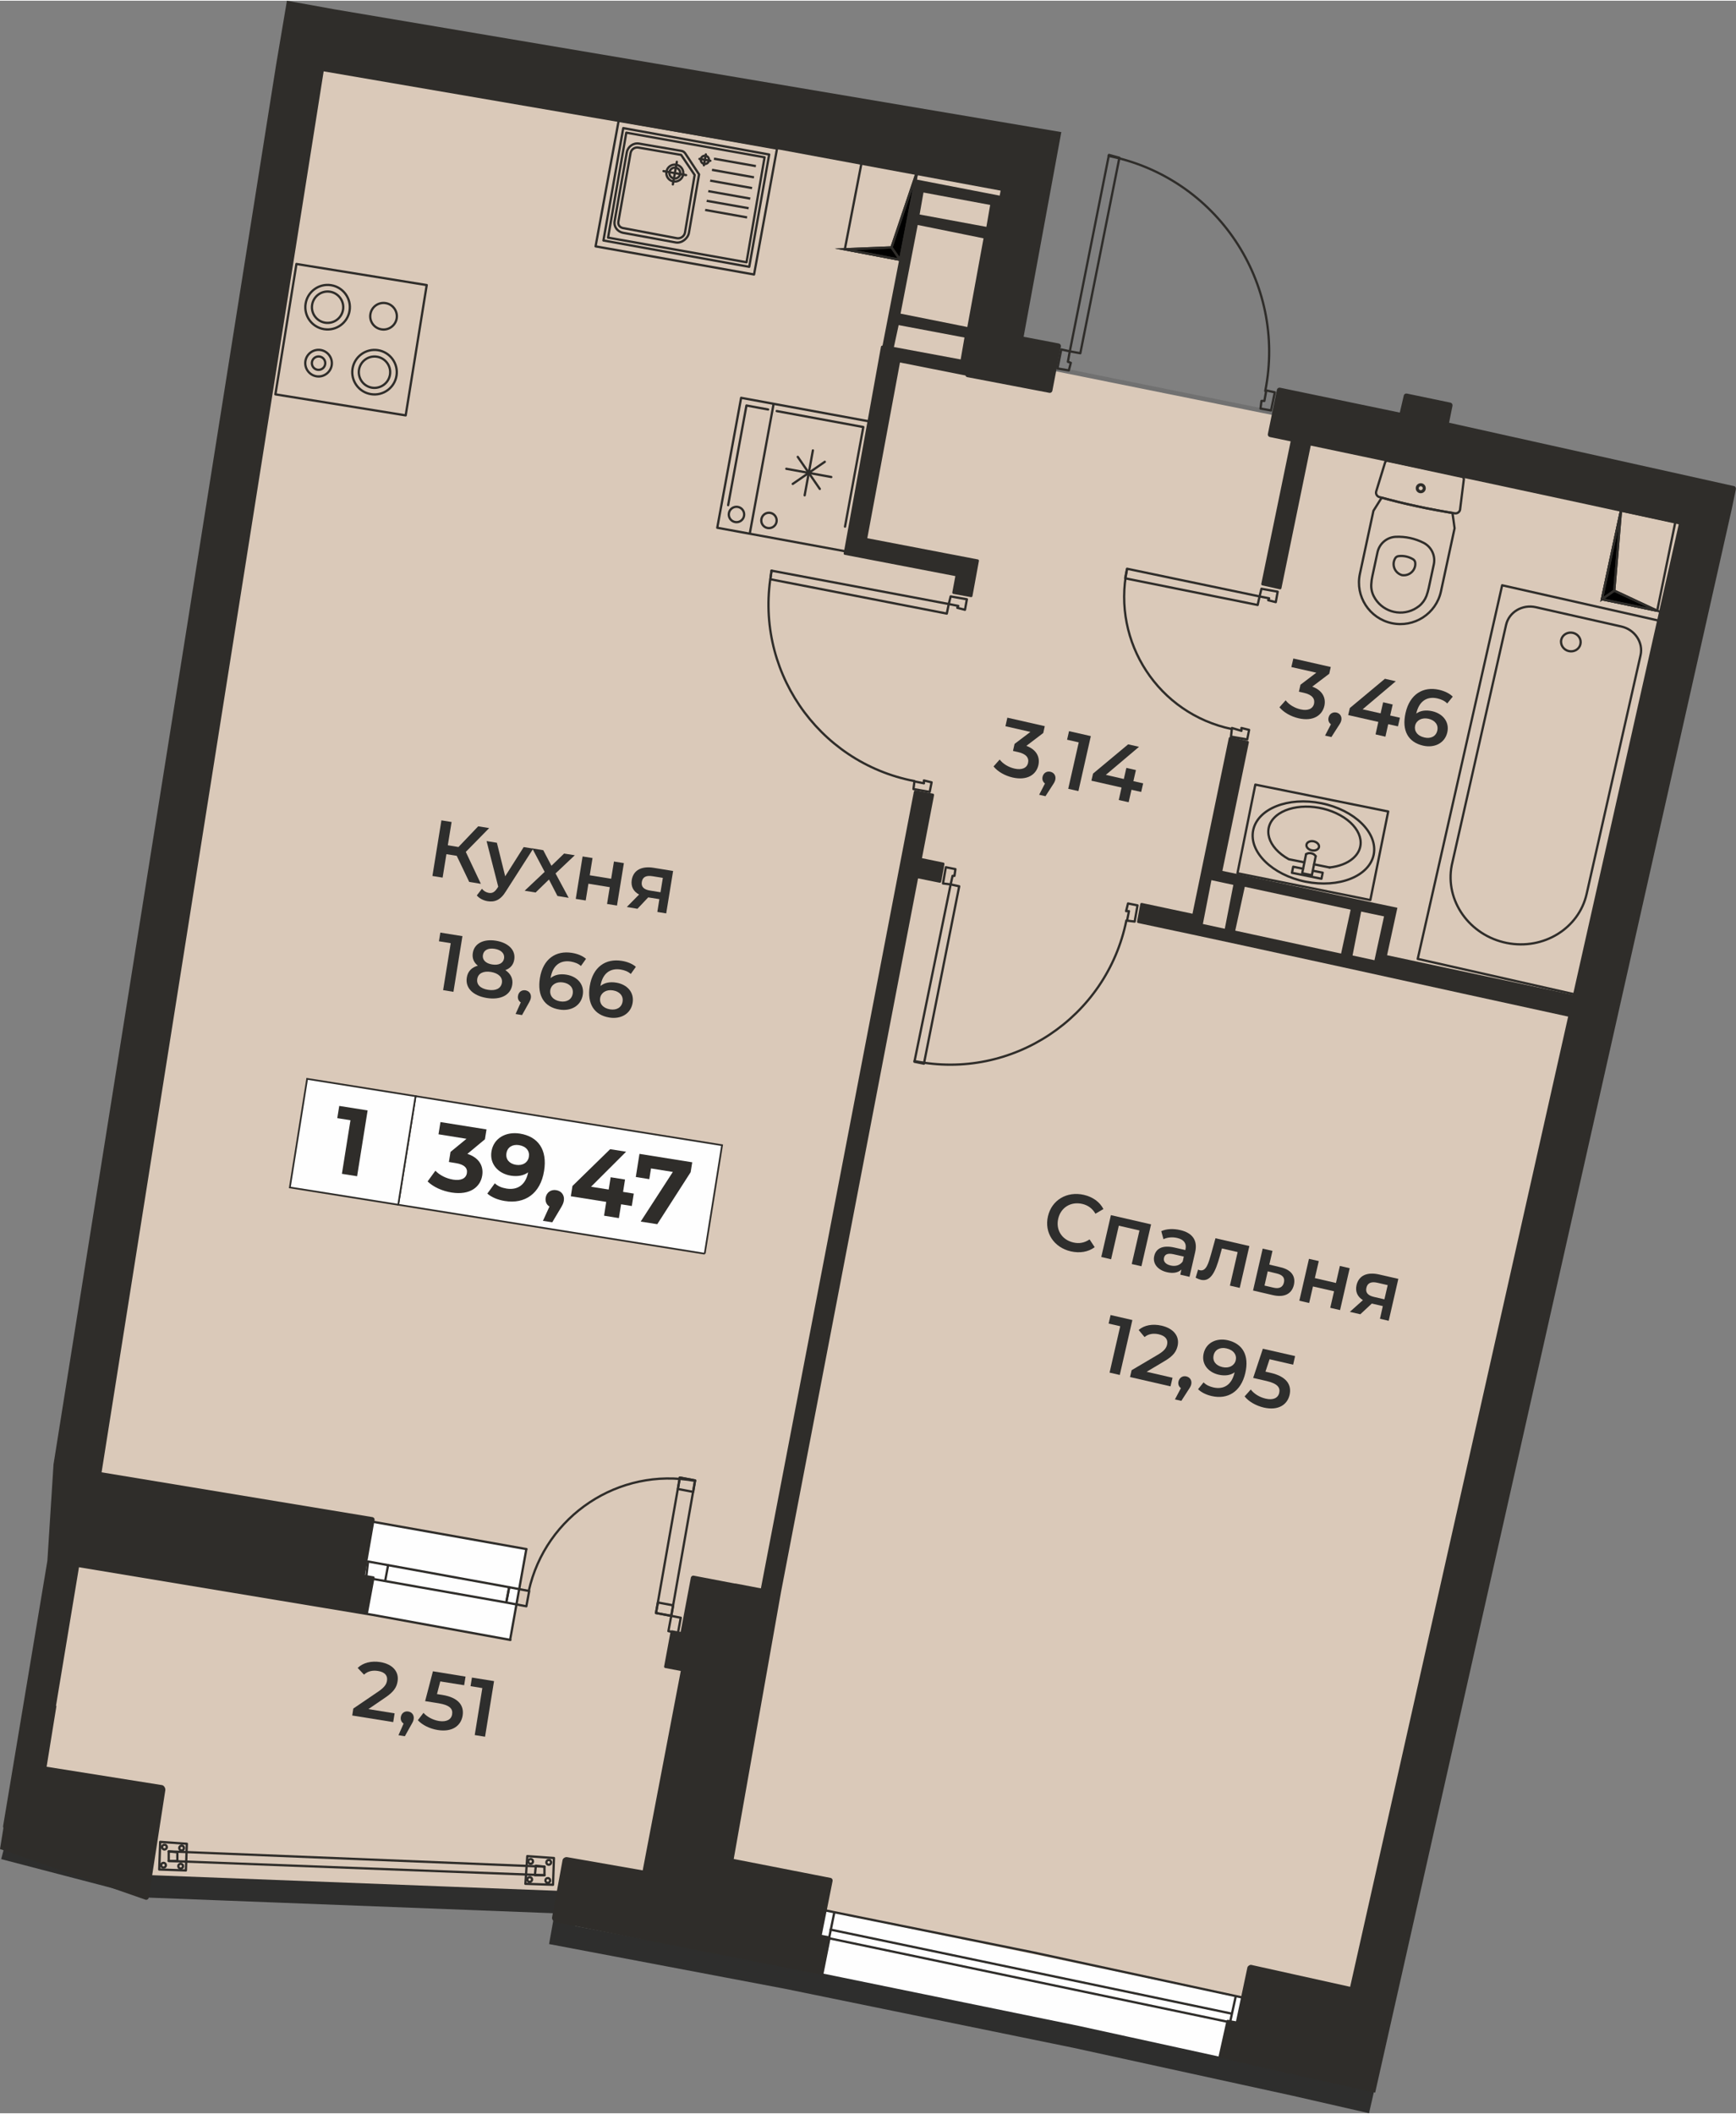 <?xml version="1.0" encoding="UTF-8"?>
<!DOCTYPE svg PUBLIC "-//W3C//DTD SVG 1.0//EN" "http://www.w3.org/TR/2001/REC-SVG-20010904/DTD/svg10.dtd">
<!-- Creator: CorelDRAW 2020 (64-Bit) -->
<svg xmlns="http://www.w3.org/2000/svg" xml:space="preserve" width="910px" height="1108px" version="1.0" style="shape-rendering:geometricPrecision; text-rendering:geometricPrecision; image-rendering:optimizeQuality; fill-rule:evenodd; clip-rule:evenodd"
viewBox="0 0 274.08 333.49"
 xmlns:xlink="http://www.w3.org/1999/xlink"
 xmlns:xodm="http://www.corel.com/coreldraw/odm/2003">
 <rect x="0" y="0" width="274.08" height="333.49" fill="#808080" stroke="none"/>
 <defs>
  <style type="text/css">
   <![CDATA[
    .str0 {stroke:#717171;stroke-width:0.71;stroke-miterlimit:22.926}
    .str11 {stroke:#2F2D2A;stroke-width:0.36;stroke-miterlimit:22.926}
    .str13 {stroke:#2F2D2A;stroke-width:0.27;stroke-miterlimit:10}
    .str16 {stroke:#2F2D2A;stroke-width:0.36;stroke-linecap:round;stroke-linejoin:round;stroke-miterlimit:22.926}
    .str14 {stroke:#2F2D2A;stroke-width:0.36;stroke-linecap:round;stroke-linejoin:round;stroke-miterlimit:10}
    .str15 {stroke:#2F2D2A;stroke-width:0.36;stroke-linecap:round;stroke-linejoin:round;stroke-miterlimit:4}
    .str10 {stroke:#2E2E2D;stroke-width:3.56;stroke-miterlimit:10}
    .str12 {stroke:#2F2D2A;stroke-width:0.36;stroke-linecap:round;stroke-miterlimit:10}
    .str4 {stroke:#2F2D2A;stroke-width:0.36;stroke-linecap:round;stroke-linejoin:round;stroke-miterlimit:10}
    .str1 {stroke:#2F2D2A;stroke-width:0.36;stroke-linecap:round;stroke-linejoin:round;stroke-miterlimit:10}
    .str5 {stroke:#2F2D2A;stroke-width:0.36;stroke-linecap:round;stroke-linejoin:round;stroke-miterlimit:10}
    .str2 {stroke:#2F2D2A;stroke-width:0.36;stroke-linecap:round;stroke-linejoin:round;stroke-miterlimit:10}
    .str3 {stroke:#2F2D2A;stroke-width:0.36;stroke-linecap:round;stroke-linejoin:round;stroke-miterlimit:10}
    .str6 {stroke:#2F2D2A;stroke-width:0.36;stroke-linecap:round;stroke-linejoin:round;stroke-miterlimit:10}
    .str9 {stroke:#2F2D2A;stroke-width:0.36;stroke-linecap:round;stroke-linejoin:round;stroke-miterlimit:10}
    .str7 {stroke:#2F2D2A;stroke-width:0.36;stroke-linecap:round;stroke-linejoin:round;stroke-miterlimit:10}
    .str8 {stroke:#2F2D2A;stroke-width:0.36;stroke-linecap:round;stroke-linejoin:round;stroke-miterlimit:10}
    .fil3 {fill:none}
    .fil2 {fill:none;fill-rule:nonzero}
    .fil1 {fill:#FEFEFE}
    .fil0 {fill:#DAC9B9}
    .fil4 {fill:#2F2D2A}
    .fil8 {fill:#FEFEFE;fill-rule:nonzero}
    .fil7 {fill:#FEFEFE;fill-rule:nonzero}
    .fil6 {fill:#2E2E2D;fill-rule:nonzero}
    .fil10 {fill:#2F2D2A;fill-rule:nonzero}
    .fil9 {fill:#2F2D2A;fill-rule:nonzero}
    .fil5 {fill:black;fill-rule:nonzero}
   ]]>
  </style>
 </defs>
 <g id="подложка">
  <g id="_1880902407984">
   <path class="fil0 str0" d="M46.74 7.32l116.77 19.11 -5.89 29.82 9.18 1.91 34.06 6.87 68.16 15.39 -54.8 250.36 -106.98 -21.7 0.64 -7.29 -84.59 -4.15 -20.11 -6.75 43.56 -283.57z"/>
   <rect class="fil1" transform="matrix(0.175 -0.985 0.985 0.175 51.743 253.608)" width="14.53" height="29.25"/>
   <rect class="fil1" transform="matrix(0.979 0.204 -0.204 0.979 119.226 299.227)" width="89.81" height="10.18"/>
   <path class="fil2 str1" d="M25.14 295.01l4.21 0.15 0.15 -4.21 -4.21 -0.3 -0.15 4.36"/>
   <path class="fil2 str2" d="M26.34 291.49c0.01,-0.2 -0.15,-0.38 -0.35,-0.39 -0.21,-0.01 -0.39,0.14 -0.4,0.35 -0.01,0.21 0.15,0.39 0.35,0.4 0.21,0.01 0.39,-0.15 0.4,-0.36"/>
   <path class="fil2 str1" d="M26.64 292.15l1.36 0.15 0 1.36 -1.36 0 0 -1.51"/>
   <path class="fil2 str2" d="M29.05 291.64c0.01,-0.2 -0.15,-0.38 -0.35,-0.39 -0.21,-0.01 -0.39,0.15 -0.4,0.35 -0.01,0.21 0.15,0.39 0.35,0.4 0.21,0.01 0.39,-0.15 0.4,-0.36"/>
   <path class="fil2 str2" d="M26.19 294.35c0.01,-0.2 -0.15,-0.38 -0.35,-0.39 -0.21,-0.01 -0.39,0.14 -0.4,0.35 -0.01,0.21 0.15,0.39 0.35,0.4 0.21,0.01 0.39,-0.15 0.4,-0.36"/>
   <path class="fil2 str2" d="M28.9 294.5c0.01,-0.2 -0.15,-0.38 -0.35,-0.39 -0.21,-0.01 -0.39,0.15 -0.4,0.35 -0.01,0.21 0.15,0.39 0.35,0.4 0.21,0.01 0.39,-0.15 0.4,-0.36"/>
   <path class="fil2 str1" d="M82.95 297.27l4.36 0.15 0.15 -4.22 -4.21 -0.3 -0.3 4.37"/>
   <path class="fil2 str3" d="M84.15 293.75c0.01,-0.21 -0.15,-0.39 -0.36,-0.39 -0.21,-0.01 -0.38,0.15 -0.39,0.36 -0.01,0.2 0.15,0.38 0.36,0.39 0.21,0.01 0.38,-0.16 0.39,-0.36"/>
   <path class="fil2 str1" d="M84.6 294.41l1.36 0.15 0 1.35 -1.51 0 0.15 -1.5"/>
   <path class="fil2 str3" d="M87.01 293.9c0.01,-0.21 -0.15,-0.39 -0.36,-0.39 -0.21,-0.01 -0.38,0.15 -0.39,0.36 -0.01,0.2 0.15,0.38 0.36,0.39 0.21,0.01 0.38,-0.15 0.39,-0.36"/>
   <path class="fil2 str3" d="M84 296.61c0.01,-0.21 -0.15,-0.39 -0.36,-0.39 -0.21,-0.01 -0.38,0.15 -0.39,0.36 -0.01,0.2 0.15,0.38 0.36,0.39 0.2,0.01 0.38,-0.16 0.39,-0.36"/>
   <path class="fil2 str3" d="M86.86 296.76c0.01,-0.21 -0.15,-0.39 -0.36,-0.39 -0.21,-0.01 -0.38,0.15 -0.39,0.36 -0.01,0.2 0.15,0.38 0.36,0.39 0.2,0.01 0.38,-0.15 0.39,-0.36"/>
   <path class="fil2 str1" d="M26.64 292.15l59.32 2.41"/>
   <path class="fil2 str1" d="M26.64 293.66l59.32 2.25"/>
   <path class="fil2 str4" d="M80.54 258.73l2.56 -14.3"/>
   <path class="fil2 str5" d="M109.71 233.66c-12,-2.21 -23.59,5.48 -26.23,17.38"/>
   <path class="fil2 str4" d="M103.57 254.52l3.76 -21.38 2.41 0.45 -3.76 21.38 -2.41 -0.45"/>
   <path class="fil2 str4" d="M105.98 254.97l0.3 -1.66 -2.41 -0.45 -0.3 1.66 2.41 0.45"/>
   <path class="fil2 str4" d="M109.44 235.4l0.3 -1.81 -2.41 -0.45 -0.3 1.8 2.41 0.46"/>
   <path class="fil2 str4" d="M58.11 246.39l22.28 4.06 -0.46 2.41 -22.12 -3.91 0.3 -2.56"/>
   <path class="fil2 str4" d="M60.82 249.4l0.45 -2.41"/>
   <path class="fil2 str4" d="M107.03 257.68l-1.5 -0.3 0.45 -2.41 1.5 0.3 -0.45 2.41"/>
   <path class="fil2 str4" d="M83.1 253.46l-3.17 -0.6 0.46 -2.41 3.16 0.6 -0.45 2.41"/>
   <path class="fil2 str4" d="M58.56 240.06l24.54 4.37"/>
   <path class="fil2 str4" d="M80.58 258.77l-21.72 -3.95 -48.93 -8.13"/>
   <path class="fil2 str4" d="M87.61 303.44l1.66 -9.78"/>
   <path class="fil2 str4" d="M23.93 292.3l1.66 -9.93"/>
   <path class="fil2 str4" d="M168.9 55.35l-1.35 -0.3 -0.6 3.01 1.8 0.3 0.31 -1.2 -0.46 -0.16 0.3 -1.65"/>
   <path class="fil2 str4" d="M199.01 64.38l1.66 0.3 0.6 -2.86 -1.35 -0.3 -0.3 1.66 -0.46 0 -0.15 1.2"/>
   <path class="fil2 str4" d="M175.08 24.34l1.65 0.45 -6.17 30.86 -1.66 -0.3 6.18 -31.01"/>
   <path class="fil2 str6" d="M199.76 61.61c3.41,-17.08 -7.67,-33.7 -24.75,-37.11"/>
   <path class="fil2 str4" d="M198.86 94.04l0.3 -1.21 2.56 0.46 -0.3 1.65 -1.2 -0.3 0.15 -0.3 -1.51 -0.3"/>
   <path class="fil2 str4" d="M197.21 115.11l-0.3 1.51 -2.56 -0.45 0.15 -1.36 1.5 0.45 0 -0.45 1.21 0.3"/>
   <path class="fil2 str4" d="M177.94 89.67l-0.3 1.51 20.92 4.21 0.3 -1.35 -20.92 -4.37"/>
   <path class="fil2 str7" d="M177.93 89.77c-2.39,11.52 5,22.8 16.52,25.2"/>
   <path class="fil2 str4" d="M150.09 139.5l-1.21 -0.15 0.45 -2.56 1.51 0.3 -0.15 1.06 -0.3 0 -0.3 1.35"/>
   <path class="fil2 str4" d="M178.09 142.51l1.5 0.3 -0.45 2.56 -1.2 -0.15 0.3 -1.5 -0.45 0 0.3 -1.21"/>
   <path class="fil2 str4" d="M144.37 167.5l1.5 0.3 5.57 -28 -1.35 -0.3 -5.72 28"/>
   <path class="fil2 str8" d="M144.39 167.39c15.36,3.11 30.33,-6.83 33.44,-22.19"/>
   <path class="fil2 str4" d="M149.79 95.24l0.3 -1.2 2.56 0.45 -0.3 1.66 -1.21 -0.31 0.15 -0.3 -1.5 -0.3"/>
   <path class="fil2 str4" d="M147.08 123.39l-0.3 1.51 -2.56 -0.45 0.15 -1.21 1.5 0.3 0 -0.45 1.21 0.3"/>
   <path class="fil2 str4" d="M121.79 89.97l-0.16 1.36 27.85 5.42 0.31 -1.51 -28 -5.27"/>
   <path class="fil2 str9" d="M121.84 89.96c-2.95,15.39 7.13,30.27 22.52,33.23"/>
   <path class="fil2 str4" d="M207.14 317.59l-43.96 -9.48 -43.95 -8.88"/>
   <path class="fil2 str4" d="M130.82 305.85l63.23 13.25"/>
   <path class="fil2 str4" d="M131.12 304.5l63.23 13.24"/>
   <path class="fil2 str4" d="M129.76 311.42l1.96 -9.63"/>
   <path class="fil2 str4" d="M192.99 324.67l2.11 -9.64"/>
   <path class="fil3 str10" d="M0.64 291.65l23.1 6.03 65.93 2.54 -0.92 5.14 35.5 6.73 45.64 9.34 34.54 7.55 12.11 2.77"/>
   <path class="fil4" d="M189.91 145.75l1.35 -6.92 3.46 0.75 -1.35 6.92 -3.46 -0.75zm-34.63 -108.24l-2.56 14 -10.54 -2.11 2.71 -14 10.39 2.11zm-10.09 -3.76l0.61 -3.47 10.53 1.96 -0.6 3.46 -10.54 -1.95zm-4.06 20.92l0.75 -3.46 10.39 1.96 -0.6 3.46 -10.54 -1.96zm53.89 92.13l1.51 -6.92 16.71 3.61 -1.51 6.93 -16.71 -3.62zm18.52 3.92l1.36 -6.93 3.61 0.76 -1.51 6.92 -3.46 -0.75zm-65.19 -11.48c0.12,0.02 0.22,-0.05 0.25,-0.17l0.51 -2.77c0.02,-0.11 -0.05,-0.22 -0.16,-0.24l-3.39 -0.7 1.91 -9.95c0.02,-0.11 -0.06,-0.22 -0.17,-0.24l-2.77 -0.51c-0.11,-0.02 -0.22,0.05 -0.24,0.16l-24.16 125.81 -4.01 -0.77c-0.05,-0.01 -0.09,-0.01 -0.14,0l-6.43 -1.23c-0.23,-0.05 -0.44,0.1 -0.48,0.32l-1.61 8.55 -1.34 -0.25c-0.11,-0.02 -0.22,0.05 -0.24,0.16l-1.03 5.55c-0.02,0.11 0.05,0.22 0.17,0.24l2.46 0.47 -6.01 31.48 -11.94 -2.09c-0.28,-0.05 -0.66,0.17 -0.71,0.45l-1.66 9.07c-0.06,0.31 0.26,0.69 0.57,0.75l42.04 8.3c0.12,0.02 0.22,-0.05 0.25,-0.17l1.13 -5.64c0.02,-0.12 -0.05,-0.22 -0.17,-0.25l-1.23 -0.24 1.7 -8.51c0.04,-0.22 -0.1,-0.44 -0.32,-0.48l-15.29 -2.99 7.47 -42.16 21.63 -112.64 3.41 0.69zm-147.81 149.2l-0.54 3.34 23.01 8.01c0.23,0.04 0.44,-0.11 0.47,-0.34l2.62 -16.95c0.05,-0.32 -0.2,-0.76 -0.51,-0.81l-18.23 -2.9 1.55 -9.59 -0.07 -0.03 3.67 -22.12 45.37 7.63c0.11,0.01 0.21,-0.06 0.23,-0.17l1.03 -5.55c0.02,-0.11 -0.05,-0.22 -0.17,-0.23l-1.34 -0.23 1.51 -8.65c0.04,-0.22 -0.12,-0.43 -0.34,-0.47l-42.76 -7.07 35.06 -221.16 71.86 12.34 35.02 6.49 -0.15 0.79 -13.39 -2.59 -5.11 26.27c-0.11,-0.02 -0.22,0.05 -0.24,0.16l-5.89 32.63c-0.02,0.11 0.05,0.21 0.16,0.23l17.47 3.36 -0.48 2.57c-0.02,0.11 0.05,0.22 0.16,0.24l2.78 0.51c0.11,0.02 0.22,-0.05 0.24,-0.16l1.02 -5.55c0.02,-0.11 -0.05,-0.22 -0.16,-0.24l-17.46 -3.35 5.16 -27.74 10.33 2.05c0.05,0.14 0.16,0.24 0.31,0.27l0.02 0 12.92 2.47c0.23,0.04 0.44,-0.11 0.48,-0.33l1.34 -6.98c0.04,-0.23 -0.11,-0.44 -0.33,-0.48l-5.55 -1.06 5.95 -32.31 -114.75 -19.38 -7.51 -1.36 -1.68 9.94 -13.34 84.02 -0.55 3.5 -21.28 133.59 -0.97 15.23 -6.99 41.87c-0.02,0.1 0,0.21 0.05,0.29zm229.35 -14.93l-12.78 56.73c-8.19,-1.84 -16.43,-3.62 -24.56,-5.55 -0.11,-0.02 -0.18,-0.13 -0.15,-0.24l1.23 -5.55c0.02,-0.11 0.13,-0.18 0.24,-0.16l1.27 0.23 1.8 -8.5c0.05,-0.22 0.39,-0.45 0.61,-0.4l15.61 3.46 34.42 -153.16c-22.32,-4.84 -45.55,-10.06 -67.9,-14.77 -0.11,-0.02 -0.18,-0.13 -0.16,-0.24l0.51 -2.77c0.02,-0.11 0.13,-0.18 0.24,-0.16l8 1.7 5.73 -27.73c0.02,-0.11 0.13,-0.18 0.24,-0.16l2.77 0.62c0.11,0.02 0.19,0.13 0.16,0.24l-4.18 20.27 27.63 5.82 -1.63 7.49 29.35 6.26 16.7 -74.28c-19.07,-4.17 -39.02,-8.44 -58.1,-12.43l-4.63 22.53c-0.02,0.11 -0.13,0.18 -0.24,0.16l-2.78 -0.62c-0.11,-0.03 -0.18,-0.13 -0.16,-0.24l4.64 -22.5 -3.29 -0.68c-0.22,-0.05 -0.36,-0.26 -0.31,-0.49l1.43 -6.98c0.05,-0.22 0.27,-0.36 0.49,-0.32l18.91 3.93 0.63 -2.7c0.05,-0.22 0.28,-0.35 0.5,-0.3l6.87 1.43c0.22,0.05 0.36,0.27 0.32,0.49l-0.54 2.68 44.96 10 0.02 0c0.22,0.05 0.35,0.27 0.3,0.49l-0.02 0.11 -0.63 3.03 -43.52 193.26z"/>
   <path class="fil2 str4" d="M264.5 82.3l-2.86 14 -8.73 -1.81 3.01 -14 8.58 1.81"/>
   <path class="fil5 str11" d="M255.92 80.49l-3.01 14 1.95 -1.36 1.06 -12.64zm-3.01 14l1.95 -1.36 6.78 3.17 -8.73 -1.81z"/>
   <path class="fil2 str12" d="M255.92 80.49l-3.01 14 1.95 -1.36 1.06 -12.64m-3.01 14l1.95 -1.36 6.78 3.17 -8.73 -1.81"/>
   <path class="fil2 str4" d="M136.09 25.24l-2.71 14 8.73 1.66 2.71 -14 -8.73 -1.66"/>
   <path class="fil5 str11" d="M144.82 26.9l-2.71 14 -1.36 -1.96 4.07 -12.04zm-2.71 14l-1.36 -1.96 -7.37 0.3 8.73 1.66z"/>
   <path class="fil2 str12" d="M144.82 26.9l-2.71 14 -1.36 -1.96 4.07 -12.04m-2.71 14l-1.36 -1.96 -7.37 0.3 8.73 1.66"/>
   <path class="fil6" d="M58.16 269.69l2.71 -1.85c1.4,-0.95 1.77,-1.69 1.9,-2.54 0.25,-1.55 -0.82,-2.72 -2.72,-3.03 -1.45,-0.23 -2.75,0.11 -3.58,0.92l1 1.06c0.59,-0.55 1.35,-0.72 2.21,-0.58 1.08,0.17 1.55,0.73 1.42,1.53 -0.08,0.49 -0.31,0.98 -1.29,1.66l-4.03 2.74 -0.17 1.1 6.47 1.04 0.22 -1.38 -4.14 -0.67z"/>
   <path id="1" class="fil6" d="M64.46 270.07c-0.57,-0.1 -1.08,0.25 -1.18,0.87 -0.07,0.46 0.11,0.82 0.44,1.03l-0.81 1.84 1.01 0.16 0.93 -1.67c0.32,-0.54 0.42,-0.75 0.46,-1.03 0.1,-0.61 -0.26,-1.11 -0.85,-1.2z"/>
   <path id="2" class="fil6" d="M69.83 267.45l-0.84 -0.13 0.52 -2 3.77 0.6 0.22 -1.36 -5.15 -0.84 -1.23 4.71 2.13 0.34c1.81,0.3 2.27,0.91 2.13,1.75 -0.13,0.83 -0.9,1.23 -2.07,1.05 -0.99,-0.17 -1.89,-0.66 -2.45,-1.29l-0.89 1.16c0.7,0.77 1.89,1.35 3.13,1.55 2.36,0.38 3.69,-0.72 3.94,-2.27 0.25,-1.55 -0.61,-2.85 -3.21,-3.27z"/>
   <path id="3" class="fil6" d="M74.51 264.71l-0.22 1.36 1.86 0.3 -1.2 7.42 1.63 0.26 1.42 -8.78 -3.49 -0.56z"/>
   <path class="fil6" d="M169.06 197.43c1.42,0.32 2.75,0.1 3.77,-0.66l-0.81 -1.23c-0.79,0.55 -1.65,0.7 -2.55,0.49 -1.8,-0.41 -2.81,-1.97 -2.4,-3.75 0.41,-1.79 2,-2.75 3.8,-2.34 0.9,0.21 1.6,0.72 2.08,1.55l1.26 -0.74c-0.59,-1.13 -1.68,-1.91 -3.09,-2.24 -2.67,-0.61 -5.08,0.81 -5.67,3.39 -0.6,2.59 0.95,4.92 3.61,5.53z"/>
   <path id="1" class="fil6" d="M175.39 191.71l-1.52 6.61 1.55 0.36 1.22 -5.3 3.26 0.75 -1.22 5.3 1.53 0.35 1.52 -6.61 -6.34 -1.46z"/>
   <path id="2" class="fil6" d="M186.33 194.07c-1.07,-0.25 -2.16,-0.21 -2.99,0.17l0.35 1.27c0.59,-0.3 1.41,-0.37 2.15,-0.2 1.11,0.25 1.53,0.91 1.32,1.82l-0.02 0.09 -1.71 -0.39c-2.01,-0.46 -2.95,0.24 -3.2,1.34 -0.27,1.15 0.5,2.2 2.01,2.55 0.99,0.23 1.78,0.07 2.28,-0.42l-0.18 0.81 1.46 0.34 0.89 -3.88c0.44,-1.91 -0.46,-3.07 -2.36,-3.5zm-1.51 5.59c-0.79,-0.18 -1.18,-0.64 -1.05,-1.2 0.11,-0.49 0.48,-0.81 1.53,-0.57l1.6 0.36 -0.17 0.77c-0.42,0.62 -1.16,0.82 -1.91,0.64z"/>
   <path id="3" class="fil6" d="M191.9 195.36l-0.7 2.52c-0.39,1.36 -0.75,2.76 -1.77,2.53 -0.08,-0.02 -0.18,-0.05 -0.28,-0.1l-0.38 1.28c0.31,0.16 0.58,0.27 0.82,0.33 1.57,0.36 2.32,-1.32 2.97,-3.65l0.36 -1.3 2.48 0.57 -1.22 5.3 1.55 0.36 1.52 -6.61 -5.35 -1.23z"/>
   <path id="4" class="fil6" d="M202.17 199.94l-1.77 -0.42 0.5 -2.17 -1.55 -0.35 -1.52 6.61 3.09 0.72c1.81,0.43 3.02,-0.16 3.36,-1.61 0.31,-1.38 -0.42,-2.39 -2.11,-2.78zm-1.12 3.22l-1.41 -0.33 0.51 -2.25 1.41 0.34c0.92,0.22 1.32,0.66 1.15,1.41 -0.17,0.77 -0.76,1.05 -1.66,0.83z"/>
   <path id="5" class="fil6" d="M205.14 205.22l1.55 0.36 0.6 -2.61 3.33 0.76 -0.6 2.61 1.55 0.36 1.52 -6.61 -1.55 -0.36 -0.62 2.69 -3.33 -0.77 0.62 -2.69 -1.55 -0.35 -1.52 6.61z"/>
   <path id="6" class="fil6" d="M217.74 201.08c-1.85,-0.43 -3.21,0.13 -3.57,1.68 -0.23,1.02 0.14,1.83 1.01,2.37l-2.07 1.85 1.66 0.38 1.81 -1.69 1.74 0.4 -0.45 2 1.38 0.32 1.52 -6.62 -3.03 -0.69zm-0.25 1.31l1.6 0.37 -0.52 2.24 -1.65 -0.38c-0.95,-0.22 -1.37,-0.68 -1.19,-1.45 0.18,-0.79 0.81,-1 1.76,-0.78z"/>
   <path id="7" class="fil6" d="M175.34 207.48l-0.31 1.35 1.83 0.42 -1.68 7.32 1.61 0.37 1.99 -8.67 -3.44 -0.79z"/>
   <path id="8" class="fil6" d="M181.03 216.44l2.82 -1.68c1.46,-0.85 1.87,-1.56 2.07,-2.4 0.35,-1.54 -0.65,-2.77 -2.53,-3.2 -1.42,-0.33 -2.74,-0.08 -3.62,0.68l0.93 1.12c0.62,-0.51 1.39,-0.63 2.24,-0.44 1.06,0.25 1.5,0.83 1.32,1.63 -0.11,0.48 -0.38,0.95 -1.4,1.56l-4.2 2.48 -0.25 1.08 6.39 1.47 0.32 -1.36 -4.09 -0.94z"/>
   <path id="9" class="fil6" d="M187.3 217.17c-0.57,-0.13 -1.09,0.18 -1.24,0.8 -0.1,0.45 0.06,0.82 0.38,1.05l-0.94 1.78 1.01 0.23 1.03 -1.6c0.35,-0.52 0.47,-0.73 0.53,-1 0.14,-0.61 -0.18,-1.12 -0.77,-1.26z"/>
   <path id="10" class="fil6" d="M193.84 211.46c-1.77,-0.4 -3.42,0.37 -3.81,2.09 -0.37,1.62 0.66,2.95 2.37,3.35 0.97,0.22 1.86,0.11 2.53,-0.38l-0.01 0.02c-0.45,1.97 -1.71,2.74 -3.35,2.37 -0.6,-0.14 -1.15,-0.38 -1.55,-0.8l-0.87 1.08c0.5,0.5 1.28,0.88 2.15,1.08 2.51,0.58 4.62,-0.66 5.31,-3.63 0.64,-2.79 -0.4,-4.63 -2.77,-5.18zm-0.84 4.24c-1.05,-0.24 -1.6,-0.96 -1.39,-1.87 0.2,-0.9 1.03,-1.31 2.03,-1.08 1.15,0.26 1.65,1.05 1.46,1.87 -0.2,0.85 -1.06,1.32 -2.1,1.08z"/>
   <path id="11" class="fil6" d="M200.62 216.61l-0.83 -0.19 0.65 -1.96 3.72 0.86 0.31 -1.36 -5.09 -1.16 -1.53 4.61 2.09 0.48c1.8,0.42 2.21,1.06 2.02,1.89 -0.19,0.82 -0.98,1.17 -2.13,0.9 -0.98,-0.22 -1.85,-0.77 -2.36,-1.44l-0.97 1.09c0.65,0.82 1.8,1.47 3.03,1.76 2.33,0.53 3.72,-0.48 4.07,-2 0.35,-1.54 -0.42,-2.89 -2.98,-3.48z"/>
   <path class="fil6" d="M207.18 108.28l2.68 -2.03 0.24 -1.07 -5.91 -1.34 -0.31 1.35 3.94 0.89 -2.5 1.9 -0.25 1.1 0.8 0.18c1.31,0.3 1.76,0.94 1.59,1.72 -0.18,0.8 -0.98,1.16 -2.13,0.89 -0.98,-0.22 -1.85,-0.77 -2.35,-1.43l-0.98 1.1c0.66,0.81 1.81,1.46 3.03,1.74 2.33,0.53 3.72,-0.49 4.06,-1.95 0.29,-1.3 -0.32,-2.47 -1.91,-3.05z"/>
   <path id="1" class="fil6" d="M210.99 112.37c-0.57,-0.12 -1.1,0.19 -1.24,0.81 -0.1,0.44 0.06,0.82 0.38,1.04l-0.93 1.79 1 0.23 1.03 -1.61c0.35,-0.52 0.47,-0.73 0.53,-1 0.14,-0.61 -0.19,-1.13 -0.77,-1.26z"/>
   <path id="2" class="fil6" d="M221.02 113.19l-1.54 -0.35 0.4 -1.74 -1.51 -0.35 -0.4 1.75 -2.84 -0.64 5.24 -4.43 -1.72 -0.39 -5.54 4.62 -0.26 1.11 4.76 1.08 -0.44 1.97 1.56 0.36 0.44 -1.97 1.54 0.34 0.31 -1.36z"/>
   <path id="3" class="fil6" d="M226.12 112.16c-0.97,-0.22 -1.87,-0.11 -2.53,0.38l0.01 -0.01c0.44,-1.97 1.7,-2.76 3.34,-2.39 0.6,0.14 1.15,0.38 1.55,0.8l0.87 -1.08c-0.5,-0.51 -1.29,-0.88 -2.15,-1.08 -2.52,-0.57 -4.63,0.68 -5.3,3.65 -0.63,2.79 0.41,4.63 2.78,5.17 1.77,0.4 3.42,-0.38 3.81,-2.1 0.37,-1.62 -0.67,-2.95 -2.38,-3.34zm-1.23 4.15c-1.15,-0.26 -1.65,-1.05 -1.47,-1.87 0.2,-0.85 1.06,-1.32 2.1,-1.09 1.05,0.24 1.61,0.97 1.4,1.87 -0.2,0.91 -1.03,1.32 -2.03,1.09z"/>
   <path class="fil6" d="M162.04 117.63l2.67 -2.03 0.24 -1.08 -5.91 -1.34 -0.3 1.35 3.94 0.9 -2.5 1.89 -0.25 1.11 0.79 0.18c1.31,0.29 1.77,0.93 1.59,1.71 -0.18,0.81 -0.98,1.16 -2.13,0.9 -0.98,-0.22 -1.85,-0.77 -2.35,-1.43l-0.97 1.09c0.66,0.82 1.8,1.47 3.03,1.75 2.33,0.52 3.72,-0.49 4.05,-1.95 0.29,-1.31 -0.32,-2.47 -1.9,-3.05z"/>
   <path id="1" class="fil6" d="M165.84 121.72c-0.57,-0.13 -1.1,0.18 -1.24,0.8 -0.1,0.45 0.07,0.82 0.38,1.05l-0.92 1.78 1 0.23 1.03 -1.6c0.35,-0.52 0.46,-0.73 0.52,-1 0.14,-0.61 -0.19,-1.13 -0.77,-1.26z"/>
   <path id="2" class="fil6" d="M168.78 115.31l-0.31 1.35 1.84 0.42 -1.66 7.33 1.61 0.36 1.96 -8.68 -3.44 -0.78z"/>
   <path id="3" class="fil6" d="M180.48 123.55l-1.54 -0.35 0.4 -1.75 -1.51 -0.34 -0.4 1.75 -2.84 -0.65 5.24 -4.43 -1.72 -0.39 -5.54 4.62 -0.26 1.12 4.76 1.08 -0.44 1.97 1.56 0.35 0.45 -1.97 1.53 0.35 0.31 -1.36z"/>
   <path class="fil6" d="M74.08 139.11l1.84 0.3 -2.38 -5.04 3.69 -3.76 -1.73 -0.28 -3.12 3.27 -1.68 -0.28 0.6 -3.67 -1.61 -0.26 -1.42 8.78 1.61 0.26 0.6 -3.7 1.63 0.26 1.97 4.12z"/>
   <path id="1" class="fil6" d="M82.68 133.61l-2.92 4.61 -1.31 -5.29 -1.63 -0.27 1.84 7.2 -0.16 0.25c-0.41,0.61 -0.77,0.82 -1.33,0.73 -0.42,-0.07 -0.82,-0.31 -1.08,-0.65l-0.81 1.05c0.37,0.46 1.03,0.8 1.69,0.91 1.12,0.18 2.05,-0.15 2.91,-1.57l4.31 -6.73 -1.51 -0.24z"/>
   <path id="2" class="fil6" d="M89.78 141.62l-2.07 -3.85 3.04 -2.87 -1.69 -0.27 -2 1.93 -1.29 -2.46 -1.74 -0.29 1.96 3.71 -3.16 2.98 1.73 0.28 2.11 -2.05 1.34 2.6 1.77 0.29z"/>
   <path id="3" class="fil6" d="M90.9 141.79l1.57 0.25 0.43 -2.65 3.37 0.55 -0.43 2.65 1.57 0.25 1.09 -6.7 -1.57 -0.25 -0.44 2.72 -3.38 -0.55 0.44 -2.72 -1.57 -0.25 -1.08 6.7z"/>
   <path id="4" class="fil6" d="M103.19 136.88c-1.87,-0.3 -3.19,0.35 -3.45,1.92 -0.16,1.03 0.26,1.82 1.16,2.3l-1.94 1.97 1.68 0.28 1.7 -1.8 1.76 0.28 -0.32 2.02 1.4 0.23 1.09 -6.7 -3.08 -0.5zm-0.16 1.33l1.62 0.26 -0.37 2.27 -1.67 -0.27c-0.96,-0.16 -1.41,-0.59 -1.28,-1.37 0.13,-0.8 0.73,-1.05 1.7,-0.89z"/>
   <path id="5" class="fil6" d="M69.52 147.11l-0.22 1.37 1.86 0.3 -1.2 7.41 1.63 0.27 1.42 -8.79 -3.49 -0.56z"/>
   <path id="6" class="fil6" d="M79.78 153.03c0.78,-0.27 1.28,-0.83 1.41,-1.66 0.25,-1.5 -0.93,-2.66 -2.89,-2.98 -1.94,-0.31 -3.41,0.42 -3.65,1.92 -0.14,0.83 0.15,1.52 0.79,2.02 -0.97,0.27 -1.59,0.9 -1.74,1.87 -0.27,1.63 0.96,2.87 3.14,3.23 2.18,0.35 3.77,-0.44 4.03,-2.07 0.16,-0.97 -0.24,-1.76 -1.09,-2.33zm-1.68 -3.36c1,0.16 1.6,0.72 1.48,1.52 -0.13,0.75 -0.84,1.12 -1.88,0.95 -1.03,-0.16 -1.58,-0.74 -1.46,-1.49 0.13,-0.79 0.85,-1.14 1.86,-0.98zm-1.05 6.47c-1.2,-0.19 -1.85,-0.83 -1.7,-1.72 0.14,-0.87 0.95,-1.29 2.16,-1.1 1.2,0.2 1.87,0.86 1.73,1.72 -0.15,0.9 -0.99,1.3 -2.19,1.1z"/>
   <path id="7" class="fil6" d="M82.96 156.22c-0.58,-0.09 -1.08,0.25 -1.18,0.88 -0.08,0.45 0.11,0.82 0.44,1.03l-0.82 1.83 1.02 0.17 0.93 -1.67c0.31,-0.54 0.41,-0.75 0.46,-1.03 0.1,-0.62 -0.26,-1.11 -0.85,-1.21z"/>
   <path id="8" class="fil6" d="M89.42 153.75c-0.97,-0.16 -1.86,0.01 -2.49,0.54l0 -0.02c0.32,-1.99 1.53,-2.85 3.19,-2.59 0.61,0.11 1.17,0.31 1.6,0.7l0.8 -1.13c-0.53,-0.47 -1.34,-0.8 -2.22,-0.94 -2.55,-0.41 -4.57,0.96 -5.06,3.97 -0.45,2.83 0.7,4.6 3.1,4.98 1.79,0.29 3.39,-0.58 3.67,-2.33 0.27,-1.64 -0.86,-2.9 -2.59,-3.18zm-0.96 4.22c-1.17,-0.19 -1.71,-0.95 -1.58,-1.77 0.14,-0.87 0.97,-1.39 2.02,-1.22 1.07,0.17 1.67,0.86 1.52,1.77 -0.15,0.92 -0.94,1.38 -1.96,1.22z"/>
   <path id="9" class="fil6" d="M97.29 155.01c-0.97,-0.16 -1.86,0 -2.49,0.53l0 -0.01c0.33,-1.99 1.53,-2.85 3.19,-2.59 0.61,0.1 1.17,0.31 1.6,0.7l0.8 -1.13c-0.53,-0.47 -1.34,-0.8 -2.22,-0.94 -2.55,-0.41 -4.57,0.96 -5.06,3.97 -0.45,2.82 0.71,4.59 3.1,4.98 1.8,0.29 3.39,-0.58 3.67,-2.33 0.27,-1.64 -0.85,-2.9 -2.59,-3.18zm-0.96 4.22c-1.17,-0.19 -1.71,-0.95 -1.58,-1.78 0.14,-0.86 0.97,-1.39 2.02,-1.22 1.07,0.18 1.67,0.87 1.52,1.78 -0.15,0.92 -0.94,1.38 -1.96,1.22z"/>
   <path class="fil7 str13" d="M111.26 197.8l-48.39 -7.73 2.74 -17.14 48.39 7.74 -2.74 17.13z"/>
   <path class="fil8 str13" d="M62.87 190.07l-17.11 -2.73 2.73 -17.14 17.12 2.73 -2.74 17.14z"/>
   <path class="fil9" d="M53.56 174.47l-0.31 1.93 2.08 0.33 -1.35 8.46 2.4 0.38 1.66 -10.39 -4.48 -0.71z"/>
   <path class="fil10" d="M73.79 182.04l2.77 -2.3 0.25 -1.56 -7.27 -1.16 -0.31 1.93 4.42 0.71 -2.52 2.07 -0.26 1.59 1.1 0.18c1.37,0.22 1.87,0.8 1.74,1.58 -0.13,0.85 -0.95,1.22 -2.15,1.03 -1.09,-0.17 -2.13,-0.69 -2.82,-1.41l-1.23 1.69c0.89,0.88 2.33,1.52 3.78,1.75 2.96,0.47 4.56,-0.92 4.84,-2.67 0.25,-1.53 -0.52,-2.84 -2.34,-3.43z"/>
   <path id="1" class="fil10" d="M82.08 178.84c-2.2,-0.35 -4.15,0.71 -4.49,2.83 -0.31,1.96 1.06,3.49 3.06,3.81 1.09,0.17 2.03,-0.01 2.73,-0.52 -0.39,1.99 -1.68,2.83 -3.4,2.56 -0.72,-0.12 -1.36,-0.36 -1.86,-0.83l-1.18 1.62c0.66,0.58 1.67,1 2.77,1.17 3.14,0.51 5.62,-1.15 6.19,-4.75 0.54,-3.35 -0.94,-5.43 -3.82,-5.89zm-0.61 4.93c-1.07,-0.17 -1.67,-0.89 -1.51,-1.84 0.15,-0.95 0.96,-1.43 1.98,-1.27 1.14,0.18 1.71,0.94 1.56,1.83 -0.14,0.91 -0.97,1.45 -2.03,1.28z"/>
   <path id="2" class="fil10" d="M87.82 187.77c-0.81,-0.14 -1.53,0.33 -1.67,1.19 -0.09,0.61 0.14,1.12 0.6,1.39l-1.03 2.26 1.47 0.23 1.19 -2c0.47,-0.76 0.58,-1.04 0.64,-1.42 0.13,-0.85 -0.37,-1.52 -1.2,-1.65z"/>
   <path id="3" class="fil10" d="M100.06 188.31l-1.69 -0.27 0.31 -1.95 -2.27 -0.36 -0.31 1.94 -2.79 -0.44 5.54 -5.53 -2.52 -0.4 -5.95 5.81 -0.26 1.62 5.59 0.89 -0.34 2.18 2.34 0.38 0.35 -2.18 1.69 0.27 0.31 -1.96z"/>
   <path id="4" class="fil10" d="M100.96 182.04l-0.58 3.65 2.13 0.34 0.27 -1.69 3.45 0.55 -5.08 7.84 2.62 0.41 5.27 -8.21 0.25 -1.56 -8.33 -1.33z"/>
   <path class="fil2 str14" d="M237.78 98.53l-8.58 37.96c-1.09,5.6 2.81,11.09 8.71,12.26 5.77,1.14 11.36,-2.29 12.59,-7.75 2.84,-12.56 5.68,-25.11 8.51,-37.67 0.46,-2.02 -0.9,-4.06 -3.03,-4.54 -4.5,-1.02 -9.01,-2.03 -13.51,-3.05 -2.13,-0.48 -4.23,0.77 -4.69,2.79z"/>
   <path class="fil2 str14" d="M248.34 99.79c0.83,0.19 1.36,0.99 1.18,1.78 -0.17,0.8 -1,1.29 -1.84,1.1 -0.83,-0.19 -1.37,-0.99 -1.19,-1.79 0.18,-0.79 1.01,-1.28 1.85,-1.09z"/>
   <path class="fil2 str14" d="M262.59 98.02l-13.33 58.98 -25.43 -5.74 13.33 -58.98 25.43 5.74z"/>
   <path class="fil2 str14" d="M195.37 137.74l2.82 -13.99 20.98 4.24 -2.82 13.98 -20.98 -4.23z"/>
   <path class="fil2 str14" d="M207.72 135.05c-0.06,-0.1 -0.14,-0.19 -0.25,-0.27 -0.38,-0.27 -0.95,-0.29 -1.27,-0.04"/>
   <path class="fil2 str14" d="M207.4 132.7c-0.54,-0.11 -1.05,0.12 -1.13,0.52 -0.08,0.39 0.3,0.8 0.84,0.9 0.54,0.12 1.05,-0.11 1.13,-0.51 0.08,-0.39 -0.3,-0.79 -0.84,-0.91z"/>
   <path class="fil2 str14" d="M208.61 126.69c-5.25,-1.06 -10.07,0.86 -10.76,4.28 -0.69,3.41 3.01,7.04 8.27,8.1 5.25,1.06 10.07,-0.85 10.76,-4.27 0.68,-3.42 -3.01,-7.05 -8.27,-8.11z"/>
   <path class="fil2 str14" d="M209.92 136.83c1.5,-0.17 2.79,-0.66 3.67,-1.42 2.24,-1.92 1.34,-4.98 -2.01,-6.83 -3.34,-1.85 -7.87,-1.8 -10.11,0.12 -2.23,1.92 -1.34,4.97 2.01,6.83 0.82,0.16 1.64,0.33 2.46,0.49"/>
   <path class="fil2 str14" d="M207.46 136.33l2.46 0.5"/>
   <path class="fil2 str14" d="M207.26 137.34l1.57 0.31 -0.2 0.96 -4.66 -0.94 0.2 -0.96 1.57 0.32"/>
   <path class="fil2 str14" d="M206.2 134.74l-0.61 3 1.53 0.31 0.6 -3"/>
   <path class="fil2 str14" d="M224.41 76.48c-0.26,-0.06 -0.52,0.11 -0.58,0.38 -0.06,0.26 0.11,0.52 0.38,0.58 0.26,0.05 0.52,-0.11 0.58,-0.38 0.06,-0.26 -0.11,-0.52 -0.38,-0.58z"/>
   <path class="fil2 str14" d="M224.44 76.36c-0.33,-0.07 -0.66,0.14 -0.73,0.47 -0.07,0.33 0.14,0.66 0.47,0.73 0.33,0.07 0.66,-0.14 0.73,-0.47 0.07,-0.33 -0.14,-0.66 -0.47,-0.73z"/>
   <path class="fil2 str14" d="M230.52 80.29c0.2,-1.58 0.4,-3.15 0.59,-4.73 0.03,-0.18 -0.1,-0.36 -0.28,-0.4 -3.91,-0.84 -7.82,-1.68 -11.72,-2.52 -0.19,-0.04 -0.37,0.06 -0.43,0.25 -0.46,1.51 -0.93,3.03 -1.4,4.55 -0.12,0.38 0.09,0.79 0.48,0.91l0.02 0c3.92,1.08 7.89,1.94 11.91,2.57 0.39,0.06 0.77,-0.21 0.83,-0.6 0,-0.01 0,-0.02 0,-0.03z"/>
   <path class="fil2 str14" d="M223.44 88.73c-0.02,-0.23 -0.15,-0.44 -0.35,-0.56 -0.69,-0.41 -1.49,-0.59 -2.28,-0.49 -0.24,0.02 -0.44,0.16 -0.55,0.37 -0.5,0.87 -0.18,1.98 0.7,2.47 0.12,0.07 0.26,0.12 0.39,0.16 1,0.15 1.93,-0.53 2.08,-1.52 0.02,-0.14 0.02,-0.29 0.01,-0.43z"/>
   <path class="fil2 str14" d="M216.5 92.08c-0.05,0.67 0.09,1.34 0.39,1.93 1.19,2.33 4.04,3.25 6.37,2.06 0.28,-0.15 0.54,-0.32 0.79,-0.51 0.52,-0.42 0.92,-0.98 1.16,-1.6 0.14,-0.4 0.26,-0.8 0.35,-1.21 0.27,-1.26 0.54,-2.51 0.81,-3.77 0.29,-1.37 -0.37,-2.76 -1.61,-3.4 -1.36,-0.69 -2.88,-1.02 -4.41,-0.95 -1.4,0.07 -2.57,1.07 -2.87,2.44 -0.27,1.26 -0.54,2.51 -0.81,3.77 -0.09,0.4 -0.15,0.82 -0.17,1.24z"/>
   <path class="fil2 str14" d="M229.31 80.86c-0.16,-0.03 -0.34,-0.06 -0.51,-0.08 -0.18,-0.03 -0.36,-0.06 -0.54,-0.1l-1.32 -0.23c-0.33,-0.06 -0.66,-0.12 -0.98,-0.19 -0.31,-0.05 -0.6,-0.11 -0.91,-0.17 -0.45,-0.1 -0.9,-0.19 -1.35,-0.29 -0.26,-0.06 -0.52,-0.11 -0.78,-0.17 -0.3,-0.06 -0.6,-0.13 -0.9,-0.2 -0.14,-0.03 -0.29,-0.07 -0.44,-0.1 -0.27,-0.07 -0.54,-0.13 -0.82,-0.2 -0.36,-0.09 -0.73,-0.19 -1.1,-0.28 -0.51,-0.13 -1.01,-0.26 -1.52,-0.4 -0.44,0.69 -0.87,1.38 -1.3,2.07l-2.14 9.96c-0.76,3.54 1.49,7.02 5.02,7.78 3.54,0.76 7.02,-1.49 7.78,-5.02l2.15 -9.96c-0.11,-0.81 -0.21,-1.61 -0.34,-2.42z"/>
   <path class="fil2 str15" d="M99.55 24.07l-1.92 10.8c-0.08,0.49 0.17,0.91 0.76,1.03 0.01,0 0.02,0 0.03,0l8.44 1.59c0.61,0.1 1.18,-0.3 1.29,-0.9l1.52 -9.08 -2.13 -3.17 -6.7 -1.15c-0.59,-0.13 -1.16,0.25 -1.28,0.83 0,0.01 -0.01,0.03 -0.01,0.05z"/>
   <path class="fil2 str15" d="M98.96 23.92l-1.92 10.85c-0.17,0.92 0.45,1.71 1.37,1.88 0.01,0 0.01,0 -0.09,-0.02l8.36 1.53c0.93,0.17 1.93,-0.61 2.09,-1.53 0,0 0,0 0,0l1.6 -9.21 -2.17 -3.3c-0.15,-0.22 -0.35,-0.37 -0.6,-0.41l-6.69 -1.15c-0.9,-0.16 -1.77,0.45 -1.95,1.36z"/>
   <path class="fil2 str15" d="M97.68 18.91l25 4.43 -3.63 19.88 -25.02 -4.44 3.65 -19.87z"/>
   <path class="fil2 str15" d="M98.4 20.11l23.04 4.17 -3.15 17.73 -23.02 -4.16 3.13 -17.74z"/>
   <path class="fil2 str15" d="M98.88 20.83l21.83 3.89 -2.85 16.57 -21.86 -3.89 2.88 -16.57z"/>
   <circle class="fil3 str11" cx="106.54" cy="27.21" r="0.86"/>
   <circle class="fil3 str11" cx="106.54" cy="27.21" r="1.34"/>
   <path class="fil3 str16" d="M106.23 29l0.63 -3.57"/>
   <path class="fil3 str16" d="M108.32 27.53l-3.56 -0.63"/>
   <circle class="fil3 str11" cx="111.29" cy="25.12" r="0.65"/>
   <path class="fil3 str16" d="M111.13 25.98l0.31 -1.72"/>
   <path class="fil3 str16" d="M112.15 25.27l-1.72 -0.3"/>
   <path class="fil3 str11" d="M119.34 26.11l-6.62 -1.17"/>
   <path class="fil3 str11" d="M119.04 27.88l-6.63 -1.18"/>
   <path class="fil3 str11" d="M118.74 29.58l-6.62 -1.18"/>
   <path class="fil3 str11" d="M118.45 31.24l-6.63 -1.18"/>
   <path class="fil3 str11" d="M118.2 32.76l-6.63 -1.17"/>
   <path class="fil3 str11" d="M117.95 34.21l-6.62 -1.18"/>
   <path class="fil2 str14" d="M133.75 86.97l-20.51 -3.77 3.77 -20.51 20.51 3.77 -3.77 20.51zm-20.51 -3.77l5.13 0.94 3.77 -20.51 -5.13 -0.94 -3.77 20.51z"/>
   <path class="fil2 str14" d="M116.06 82.3c0.66,0.12 1.29,-0.31 1.41,-0.97 0.12,-0.67 -0.31,-1.3 -0.97,-1.42 -0.66,-0.12 -1.3,0.31 -1.42,0.98 -0.12,0.66 0.32,1.29 0.98,1.41z"/>
   <path class="fil2 str14" d="M114.96 79.63l2.89 -15.73 3.42 0.63"/>
   <path class="fil2 str14" d="M133.41 83.02l2.89 -15.72 -13.67 -2.52"/>
   <path class="fil2 str14" d="M121.18 83.24c0.66,0.12 1.3,-0.31 1.42,-0.97 0.12,-0.66 -0.32,-1.3 -0.98,-1.42 -0.66,-0.12 -1.29,0.32 -1.41,0.98 -0.12,0.66 0.31,1.29 0.97,1.41z"/>
   <path class="fil2 str14" d="M124.14 73.89l7.1 1.3"/>
   <path class="fil2 str14" d="M128.34 70.99l-1.3 7.09"/>
   <path class="fil2 str14" d="M125.95 72.01l3.48 5.06"/>
   <path class="fil2 str14" d="M125.16 76.28l5.06 -3.49"/>
   <path class="fil2 str14" d="M46.8 41.56l-3.32 20.58 20.57 3.32 3.32 -20.57 -20.57 -3.33z"/>
   <path class="fil2 str14" d="M62.6 59.2c0.31,-1.91 -1,-3.72 -2.91,-4.03 -1.92,-0.31 -3.72,1 -4.03,2.91 -0.31,1.92 0.99,3.72 2.91,4.03 1.91,0.31 3.72,-0.99 4.03,-2.91z"/>
   <path class="fil2 str14" d="M61.57 59.04c0.22,-1.35 -0.7,-2.62 -2.05,-2.84 -1.35,-0.22 -2.62,0.7 -2.84,2.05 -0.21,1.35 0.7,2.62 2.05,2.84 1.35,0.21 2.62,-0.71 2.84,-2.05z"/>
   <path class="fil2 str14" d="M55.19 48.94c0.31,-1.91 -0.99,-3.72 -2.91,-4.03 -1.92,-0.31 -3.72,1 -4.03,2.91 -0.31,1.92 0.99,3.72 2.91,4.03 1.92,0.31 3.72,-0.99 4.03,-2.91z"/>
   <path class="fil2 str14" d="M54.16 48.78c0.22,-1.35 -0.7,-2.62 -2.04,-2.84 -1.35,-0.22 -2.62,0.7 -2.84,2.05 -0.22,1.35 0.7,2.62 2.05,2.84 1.35,0.21 2.61,-0.7 2.83,-2.05z"/>
   <path class="fil2 str14" d="M52.37 57.55c0.18,-1.15 -0.6,-2.22 -1.74,-2.41 -1.15,-0.18 -2.22,0.59 -2.41,1.74 -0.18,1.14 0.59,2.22 1.74,2.41 1.14,0.19 2.22,-0.6 2.41,-1.74z"/>
   <path class="fil2 str14" d="M51.34 57.38c0.09,-0.57 -0.3,-1.12 -0.88,-1.21 -0.57,-0.09 -1.12,0.3 -1.21,0.88 -0.09,0.57 0.3,1.12 0.88,1.21 0.57,0.09 1.12,-0.3 1.21,-0.88z"/>
   <path class="fil2 str14" d="M62.63 50.15c0.18,-1.15 -0.6,-2.23 -1.74,-2.41 -1.15,-0.19 -2.23,0.59 -2.41,1.74 -0.19,1.14 0.59,2.22 1.74,2.4 1.14,0.19 2.22,-0.59 2.41,-1.73z"/>
  </g>
 </g>
</svg>
